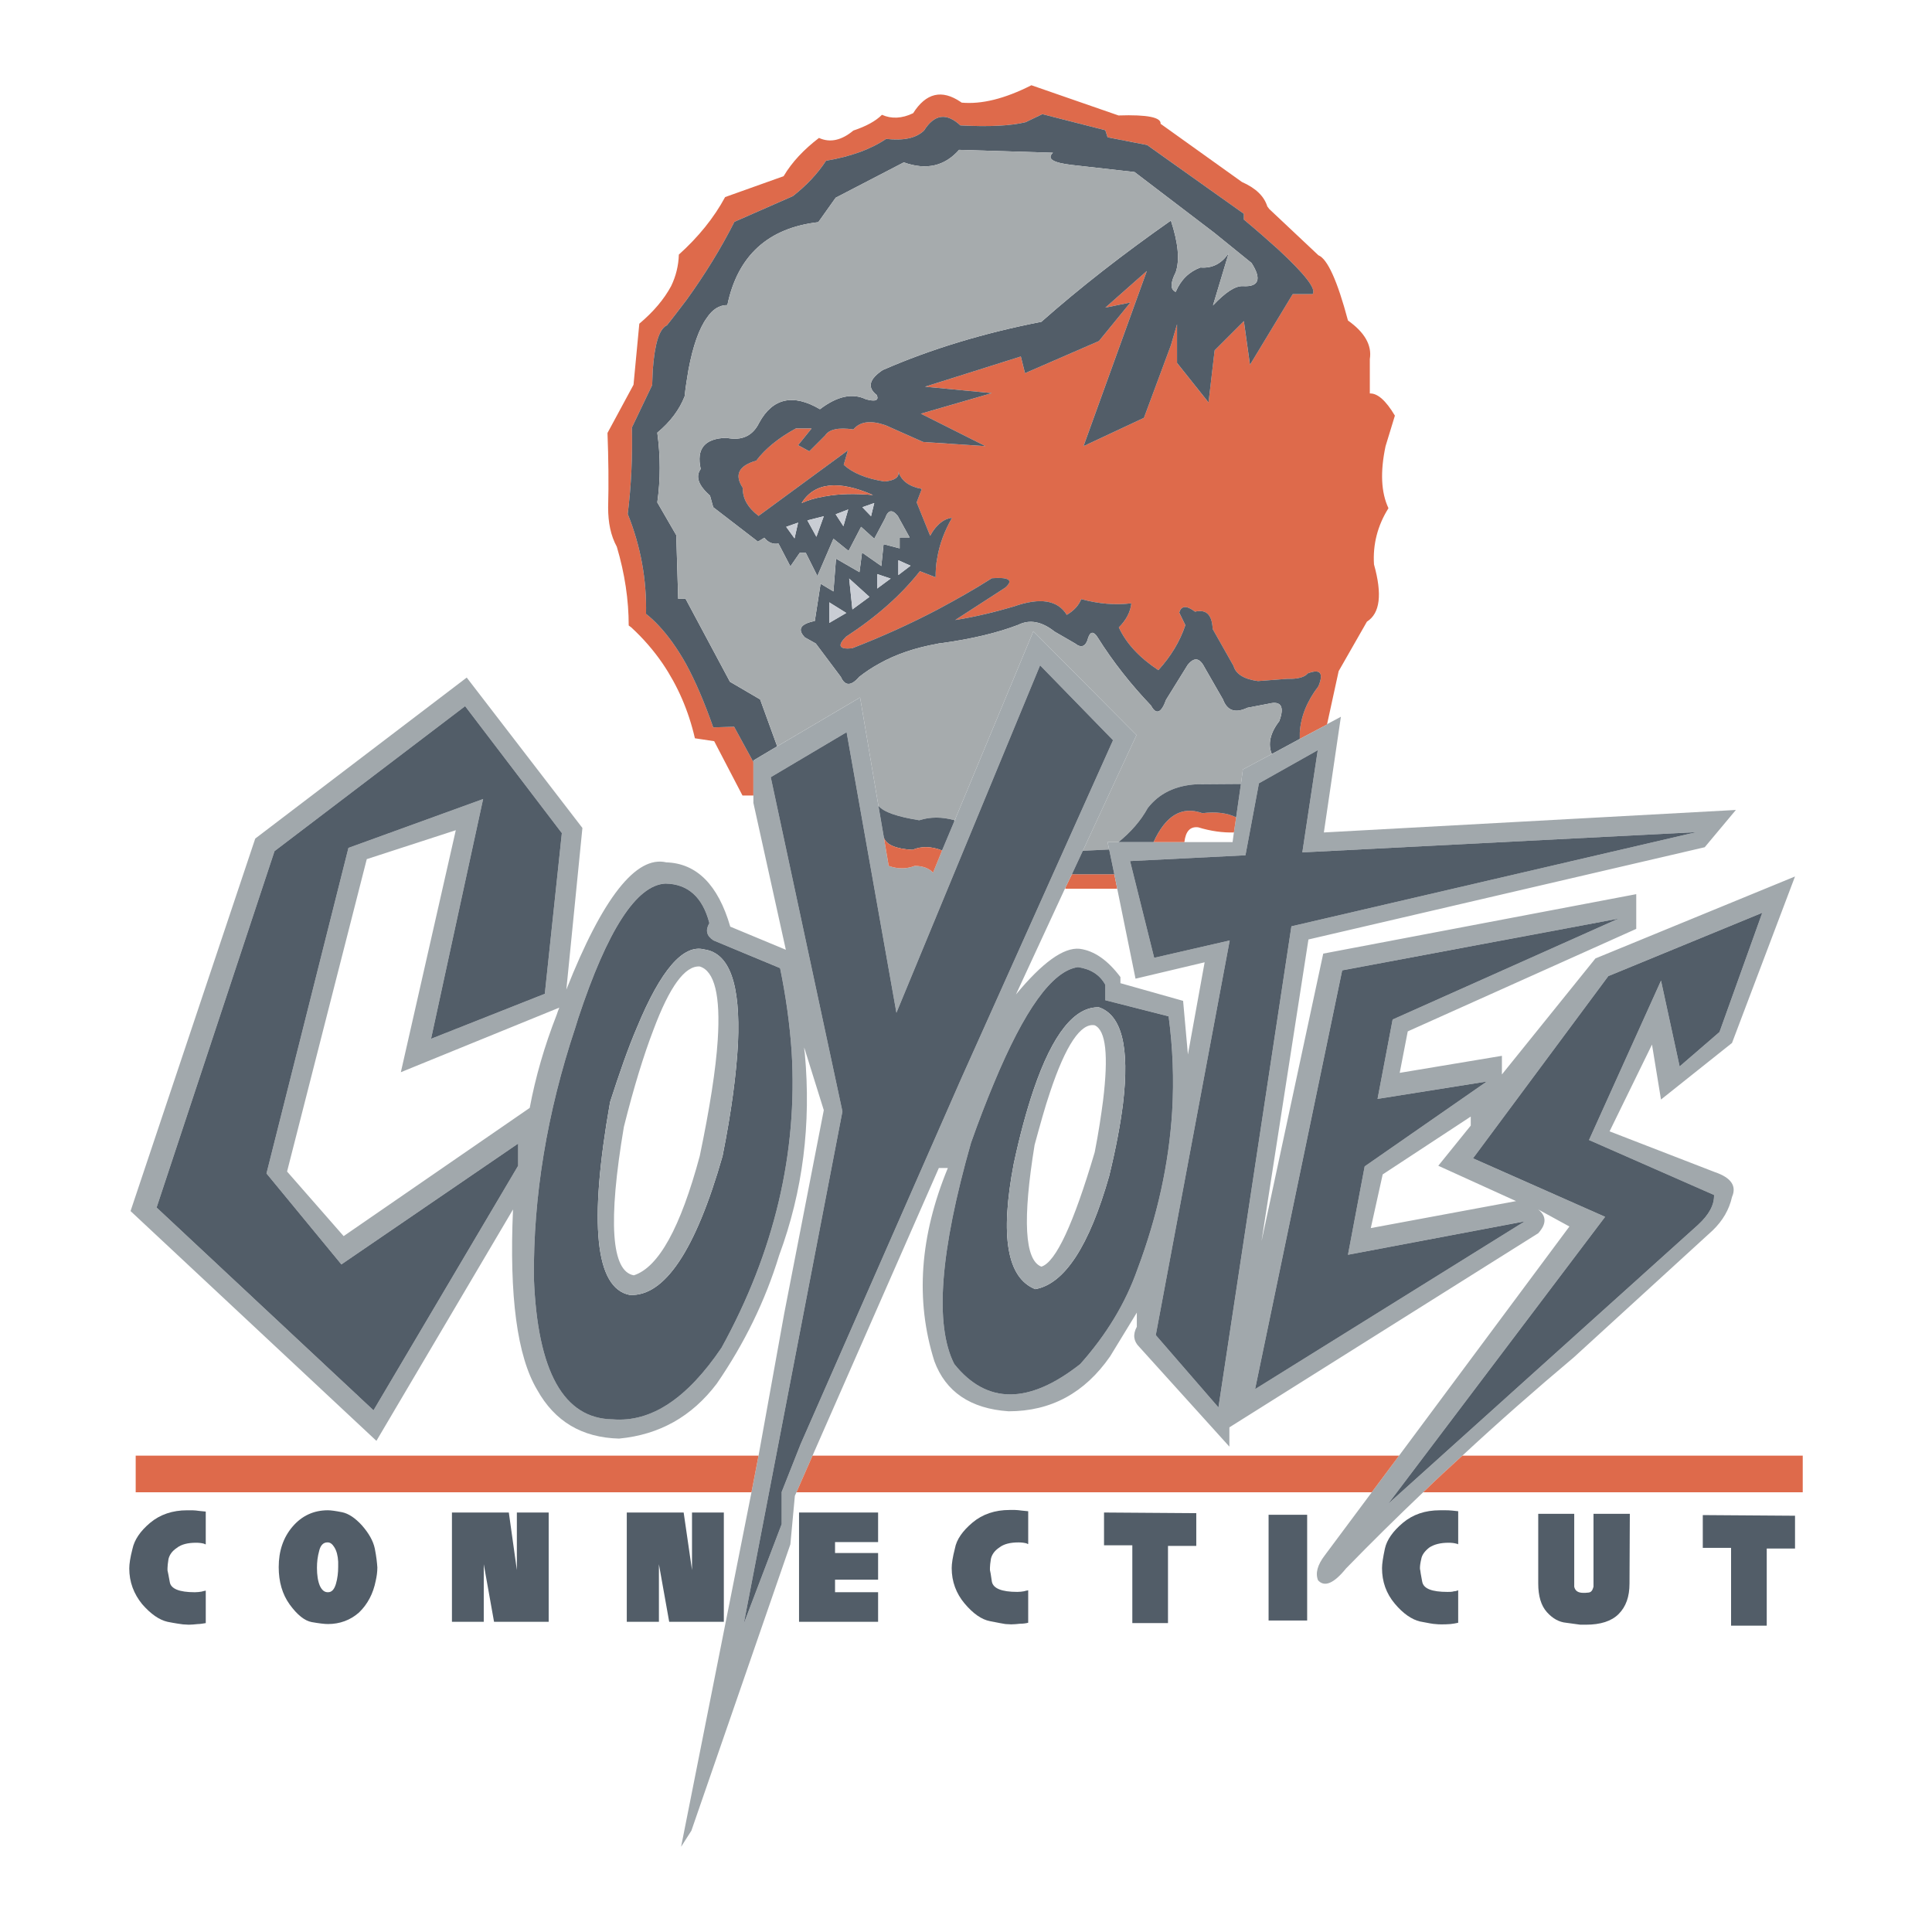 <?xml version="1.0" encoding="utf-8"?>
<!-- Generator: Adobe Illustrator 13.0.0, SVG Export Plug-In . SVG Version: 6.00 Build 14948)  -->
<!DOCTYPE svg PUBLIC "-//W3C//DTD SVG 1.0//EN" "http://www.w3.org/TR/2001/REC-SVG-20010904/DTD/svg10.dtd">
<svg version="1.0" id="Layer_1" xmlns="http://www.w3.org/2000/svg" xmlns:xlink="http://www.w3.org/1999/xlink" x="0px" y="0px"
	 width="192.756px" height="192.756px" viewBox="0 0 192.756 192.756" enable-background="new 0 0 192.756 192.756"
	 xml:space="preserve">
<g>
	<polygon fill-rule="evenodd" clip-rule="evenodd" fill="#FFFFFF" points="0,0 192.756,0 192.756,192.756 0,192.756 0,0 	"/>
	<path fill-rule="evenodd" clip-rule="evenodd" fill="#DE6A4B" d="M115.793,12.352c0.064-0.641-1.314-0.93-4.2-0.833l-8.689-3.014
		c-2.661,1.347-4.97,1.924-6.99,1.731c0-0.032-0.032-0.064-0.064-0.064c-1.892-1.283-3.463-0.898-4.746,1.122
		c-1.123,0.545-2.181,0.577-3.11,0.16c-0.642,0.642-1.604,1.155-2.854,1.571c-1.154,0.962-2.309,1.25-3.431,0.737
		c-1.507,1.155-2.693,2.405-3.527,3.816l-5.836,2.084c-1.122,2.084-2.693,4.008-4.617,5.74c-0.032,1.09-0.289,2.148-0.77,3.142
		c-0.706,1.315-1.764,2.565-3.174,3.752l-0.578,6.092l-2.597,4.81c0.096,2.533,0.129,5.034,0.064,7.439
		c0,1.507,0.256,2.79,0.866,3.912c0.801,2.693,1.187,5.323,1.187,7.856c0.096,0.064,0.16,0.128,0.256,0.192
		c1.187,1.09,2.245,2.309,3.142,3.624c1.475,2.181,2.565,4.649,3.207,7.439l1.924,0.289l2.822,5.419h1.09v-3.335l-1.924-3.527
		l-2.084,0.064c-0.866-2.469-1.764-4.585-2.726-6.349c-0.866-1.539-1.764-2.79-2.694-3.784c-0.417-0.449-0.865-0.866-1.282-1.187
		c0.064-3.398-0.513-6.701-1.828-9.972c0.353-2.854,0.481-5.708,0.417-8.626l2.021-4.232c0.032-0.545,0.032-1.059,0.063-1.54
		c0.193-2.597,0.642-4.072,1.411-4.425c0.673-0.834,1.314-1.7,1.956-2.533c1.828-2.533,3.431-5.13,4.777-7.792l5.836-2.565
		c1.347-1.058,2.469-2.245,3.303-3.527c2.437-0.417,4.425-1.122,5.996-2.18c1.731,0.192,2.982-0.064,3.784-0.834
		c1.026-1.635,2.245-1.795,3.624-0.513c2.917,0.16,5.066,0.032,6.509-0.321l1.667-0.802l6.285,1.604l0.225,0.705l3.943,0.77
		l9.651,6.862v0.578c1.347,1.122,2.47,2.116,3.432,2.982c2.661,2.469,3.815,3.944,3.431,4.457h-1.988l-4.265,7.054l-0.609-4.361
		l-2.917,2.918l-0.609,5.194l-3.143-3.944V32.36l-0.609,2.084l-2.693,7.247l-6.028,2.822l6.316-17.475l-4.136,3.655l2.501-0.513
		l-3.143,3.848l-7.375,3.206l-0.416-1.667l-9.556,3.014l6.669,0.641l-7.086,2.052l6.444,3.238l-6.22-0.417l-3.752-1.667
		c-1.475-0.513-2.533-0.385-3.207,0.417c-1.507-0.225-2.437,0-2.822,0.609l-1.571,1.571l-1.123-0.609l1.347-1.667h-1.571
		c-1.764,0.962-3.078,2.052-3.944,3.207c-1.764,0.513-2.212,1.411-1.347,2.726c-0.032,1.026,0.481,1.956,1.571,2.79l8.914-6.541
		l-0.417,1.443c0.866,0.802,2.212,1.379,4.072,1.667c1.026-0.096,1.507-0.449,1.378-0.994c0.289,0.93,1.091,1.507,2.341,1.732
		l-0.513,1.347l1.347,3.334c0.225-0.417,0.449-0.737,0.706-0.994c0.449-0.481,0.93-0.737,1.475-0.802
		c-0.737,1.283-1.25,2.629-1.475,4.008c-0.128,0.609-0.161,1.283-0.161,1.924l-1.571-0.609c-1.86,2.373-4.329,4.553-7.375,6.541
		c-0.898,0.898-0.673,1.283,0.609,1.154c2.982-1.154,5.804-2.437,8.498-3.848c1.86-0.994,3.687-2.02,5.451-3.143
		c1.699-0.128,2.181,0.192,1.347,0.93l-5.002,3.238c2.052-0.321,3.977-0.802,5.836-1.347c2.629-0.93,4.393-0.641,5.291,0.834
		c0.705-0.417,1.187-0.93,1.442-1.571c1.764,0.48,3.399,0.609,5.002,0.417c-0.096,0.865-0.513,1.667-1.25,2.404
		c0.737,1.604,2.052,3.014,3.943,4.265c1.251-1.379,2.148-2.854,2.694-4.489l-0.609-1.25c0.192-0.706,0.737-0.738,1.571-0.096
		c1.122-0.257,1.699,0.289,1.764,1.731l2.084,3.688c0.225,0.802,1.025,1.315,2.437,1.507l2.918-0.224
		c1.059,0.032,1.731-0.16,2.053-0.545c1.25-0.481,1.603-0.032,1.058,1.283c-1.154,1.507-1.764,3.046-1.859,4.617v0.642l2.726-1.443
		v-0.032l1.154-5.291l2.821-4.938c1.314-0.833,1.539-2.725,0.705-5.708c-0.128-1.988,0.354-3.879,1.443-5.611
		c-0.737-1.571-0.834-3.623-0.289-6.188l0.931-3.046c-0.898-1.507-1.731-2.245-2.501-2.213v-3.431
		c0.225-1.379-0.514-2.662-2.181-3.848c-1.059-3.976-2.053-6.157-2.95-6.509l-4.906-4.617l-0.192-0.257
		c-0.32-1.026-1.154-1.828-2.532-2.437L115.793,12.352L115.793,12.352z"/>
	<path fill-rule="evenodd" clip-rule="evenodd" fill="#525D68" d="M114.446,14.468l-3.943-0.77l-0.225-0.705l-6.285-1.604
		l-1.667,0.802c-1.443,0.353-3.592,0.481-6.509,0.321c-1.379-1.283-2.597-1.123-3.624,0.513c-0.801,0.77-2.052,1.026-3.784,0.834
		c-1.571,1.058-3.559,1.764-5.996,2.18c-0.833,1.283-1.956,2.469-3.303,3.527l-5.836,2.565c-1.346,2.662-2.95,5.259-4.777,7.792
		c-0.642,0.833-1.283,1.699-1.956,2.533c-0.77,0.353-1.218,1.828-1.411,4.425c-0.032,0.481-0.032,0.994-0.063,1.54l-2.021,4.232
		c0.064,2.918-0.064,5.772-0.417,8.626c1.315,3.271,1.892,6.573,1.828,9.972c0.417,0.321,0.866,0.738,1.282,1.187
		c0.93,0.994,1.828,2.245,2.694,3.784c0.962,1.764,1.86,3.88,2.726,6.349l2.084-0.064l1.924,3.527v-0.16l2.373-1.411l-1.7-4.681
		l-3.014-1.764l-4.425-8.273h-0.738l-0.192-6.349l-1.892-3.27c0.321-2.277,0.321-4.586,0-6.958c1.315-1.09,2.213-2.309,2.726-3.623
		c0.096-0.962,0.256-1.86,0.385-2.662c0.449-2.373,1.058-4.104,1.828-5.163c0.577-0.865,1.25-1.282,2.052-1.282
		c1.026-4.938,4.072-7.696,9.074-8.273l1.731-2.437l6.798-3.527c2.245,0.802,4.072,0.385,5.515-1.25l9.363,0.289
		c-0.642,0.609,0,0.994,1.892,1.219l6.253,0.706l7.952,6.06l3.72,3.014c1.025,1.604,0.737,2.405-0.866,2.309
		c-0.77-0.032-1.731,0.609-2.982,1.924l1.571-5.227c-0.705,1.059-1.635,1.539-2.821,1.443c-1.122,0.417-1.956,1.219-2.469,2.437
		c-0.546-0.225-0.546-0.897,0-1.956c0.416-1.218,0.256-2.918-0.481-5.162c-4.714,3.303-9.042,6.669-12.922,10.1
		c-5.771,1.123-11.031,2.726-15.744,4.778c-0.032,0-0.032,0-0.032,0c-1.411,0.93-1.635,1.764-0.641,2.533
		c0.224,0.545-0.16,0.673-1.09,0.417c-1.347-0.642-2.854-0.321-4.585,0.994c-2.662-1.572-4.714-1.123-6.061,1.346
		c-0.641,1.315-1.731,1.828-3.271,1.507c-2.18,0.064-3.014,1.09-2.565,3.11c-0.545,0.77-0.224,1.635,0.93,2.661l0.321,1.154
		l4.457,3.431l0.642-0.385c0.385,0.481,0.866,0.673,1.411,0.577l1.187,2.277l0.93-1.347h0.609l1.154,2.309l1.604-3.72l1.507,1.218
		l1.25-2.405l1.315,1.187l1.09-2.052c0.289-0.833,0.705-0.898,1.25-0.225l1.187,2.149h-0.994v1.09l-1.604-0.417l-0.225,2.181
		l-1.924-1.347l-0.256,1.956l-2.341-1.347l-0.256,3.271l-1.283-0.77l-0.577,3.719c-1.443,0.289-1.764,0.834-0.994,1.635l1.09,0.609
		l2.501,3.335c0.417,0.93,1.026,0.93,1.828,0c0.609-0.481,1.283-0.93,1.988-1.315c1.7-0.962,3.656-1.603,5.804-1.988
		c0.128-0.032,0.256-0.064,0.417-0.064c3.014-0.417,5.579-1.026,7.664-1.828c1.154-0.577,2.372-0.321,3.623,0.673l2.052,1.187
		c0.642,0.513,1.091,0.289,1.314-0.609c0.225-0.609,0.546-0.609,0.931,0c1.507,2.405,3.303,4.682,5.322,6.798
		c0.514,0.962,1.026,0.77,1.508-0.577l2.147-3.463c0.642-0.802,1.187-0.738,1.668,0.192l1.859,3.239
		c0.417,1.122,1.219,1.411,2.438,0.833l2.18-0.417c1.187-0.289,1.54,0.321,0.994,1.764c-0.897,1.154-1.154,2.276-0.737,3.271
		l2.79-1.507v-0.642c0.096-1.571,0.705-3.11,1.859-4.617c0.545-1.314,0.192-1.764-1.058-1.283c-0.321,0.385-0.994,0.578-2.053,0.545
		l-2.918,0.224c-1.411-0.192-2.212-0.705-2.437-1.507l-2.084-3.688c-0.064-1.443-0.642-1.988-1.764-1.731
		c-0.834-0.642-1.379-0.609-1.571,0.096l0.609,1.25c-0.546,1.635-1.443,3.11-2.694,4.489c-1.892-1.251-3.206-2.662-3.943-4.265
		c0.737-0.737,1.154-1.539,1.25-2.404c-1.603,0.192-3.238,0.063-5.002-0.417c-0.256,0.641-0.737,1.154-1.442,1.571
		c-0.898-1.475-2.662-1.764-5.291-0.834c-1.859,0.545-3.784,1.026-5.836,1.347l5.002-3.238c0.834-0.738,0.353-1.058-1.347-0.93
		c-1.764,1.123-3.591,2.148-5.451,3.143c-2.693,1.411-5.515,2.693-8.498,3.848c-1.282,0.128-1.507-0.256-0.609-1.154
		c3.046-1.988,5.515-4.168,7.375-6.541l1.571,0.609c0-0.641,0.032-1.314,0.161-1.924c0.225-1.379,0.737-2.726,1.475-4.008
		c-0.545,0.064-1.026,0.321-1.475,0.802c-0.256,0.257-0.481,0.577-0.706,0.994l-1.347-3.334l0.513-1.347
		c-1.25-0.225-2.052-0.802-2.341-1.732c0.129,0.545-0.352,0.898-1.378,0.994c-1.86-0.289-3.207-0.866-4.072-1.667l0.417-1.443
		l-8.914,6.541c-1.09-0.833-1.604-1.763-1.571-2.79c-0.866-1.314-0.417-2.212,1.347-2.726c0.866-1.154,2.18-2.244,3.944-3.207h1.571
		l-1.347,1.667l1.123,0.609l1.571-1.571c0.385-0.609,1.315-0.833,2.822-0.609c0.673-0.802,1.732-0.93,3.207-0.417l3.752,1.667
		l6.22,0.417l-6.444-3.238l7.086-2.052l-6.669-0.641l9.556-3.014l0.416,1.667l7.375-3.206l3.143-3.848l-2.501,0.513l4.136-3.655
		l-6.316,17.475l6.028-2.822l2.693-7.247l0.609-2.084v3.848l3.143,3.944l0.609-5.194l2.917-2.918l0.609,4.361l4.265-7.054h1.988
		c0.385-0.513-0.77-1.988-3.431-4.457c-0.962-0.866-2.085-1.86-3.432-2.982V21.33L114.446,14.468L114.446,14.468L114.446,14.468z
		 M80.554,51.92l1.636-0.417l-0.738,2.052L80.554,51.92L80.554,51.92L80.554,51.92z M82.35,49.515c-0.064,0-0.128,0-0.16,0.032
		c-0.834,0.128-1.571,0.353-2.213,0.642c1.283-2.052,3.656-2.309,7.119-0.802C85.299,49.227,83.729,49.258,82.35,49.515
		L82.35,49.515L82.35,49.515z M78.438,52.561l1.187-0.417l-0.353,1.571L78.438,52.561L78.438,52.561L78.438,52.561z M82.734,62.148
		v-2.052l1.7,1.059L82.734,62.148L82.734,62.148L82.734,62.148z M87.224,50.188l-0.321,1.315l-0.866-0.898L87.224,50.188
		L87.224,50.188L87.224,50.188z M84.626,50.83l-0.48,1.667l-0.77-1.187L84.626,50.83L84.626,50.83L84.626,50.83z M86.743,59.551
		l-1.7,1.25l-0.32-3.078L86.743,59.551L86.743,59.551L86.743,59.551z M88.859,57.724l-1.347,0.994v-1.443L88.859,57.724
		L88.859,57.724L88.859,57.724z M89.628,57.371v-1.475l1.219,0.545L89.628,57.371L89.628,57.371z"/>
	<polygon fill-rule="evenodd" clip-rule="evenodd" fill="#C9CDD4" points="82.189,51.503 80.554,51.92 81.452,53.555 82.189,51.503 
			"/>
	<path fill-rule="evenodd" clip-rule="evenodd" fill="#DE6A4B" d="M82.189,49.547c0.032-0.032,0.096-0.032,0.16-0.032
		c1.379-0.257,2.95-0.289,4.746-0.128c-3.463-1.507-5.836-1.25-7.119,0.802C80.618,49.9,81.355,49.675,82.189,49.547L82.189,49.547z
		"/>
	<polygon fill-rule="evenodd" clip-rule="evenodd" fill="#C9CDD4" points="79.624,52.145 78.438,52.561 79.271,53.715 
		79.624,52.145 	"/>
	<polygon fill-rule="evenodd" clip-rule="evenodd" fill="#C9CDD4" points="82.734,60.096 82.734,62.148 84.434,61.155 
		82.734,60.096 	"/>
	<polygon fill-rule="evenodd" clip-rule="evenodd" fill="#C9CDD4" points="86.903,51.503 87.224,50.188 86.037,50.605 
		86.903,51.503 	"/>
	<polygon fill-rule="evenodd" clip-rule="evenodd" fill="#C9CDD4" points="84.146,52.497 84.626,50.83 83.375,51.311 84.146,52.497 
			"/>
	<polygon fill-rule="evenodd" clip-rule="evenodd" fill="#C9CDD4" points="85.043,60.802 86.743,59.551 84.723,57.724 
		85.043,60.802 	"/>
	<polygon fill-rule="evenodd" clip-rule="evenodd" fill="#C9CDD4" points="87.512,58.718 88.859,57.724 87.512,57.275 
		87.512,58.718 	"/>
	<polygon fill-rule="evenodd" clip-rule="evenodd" fill="#C9CDD4" points="89.628,55.896 89.628,57.371 90.847,56.441 
		89.628,55.896 	"/>
	<path fill-rule="evenodd" clip-rule="evenodd" fill="#A6ABAD" d="M106.943,16.456c-1.892-0.225-2.533-0.609-1.892-1.219
		l-9.363-0.289c-1.443,1.636-3.271,2.053-5.515,1.25l-6.798,3.527l-1.731,2.437c-5.002,0.577-8.048,3.335-9.074,8.273
		c-0.802,0-1.475,0.417-2.052,1.282c-0.77,1.059-1.379,2.79-1.828,5.163c-0.128,0.801-0.289,1.7-0.385,2.662
		c-0.513,1.314-1.411,2.533-2.726,3.623c0.321,2.373,0.321,4.682,0,6.958l1.892,3.27l0.192,6.349h0.738l4.425,8.273l3.014,1.764
		l1.7,4.681l8.272-4.874l1.828,10.806c0.545,0.641,1.892,1.09,4.072,1.443c1.09-0.353,2.277-0.353,3.527,0l0.096-0.16v-0.032
		l7.76-18.662l10.293,10.357l-5.354,11.543l2.629-0.128l-0.16-0.737h1.09c1.219-0.994,2.213-2.117,2.918-3.399
		c1.122-1.443,2.726-2.244,4.874-2.373l4.425-0.032l0.192-1.443l2.886-1.539c-0.417-0.994-0.16-2.116,0.737-3.271
		c0.546-1.443,0.192-2.052-0.994-1.764l-2.18,0.417c-1.219,0.577-2.021,0.289-2.438-0.833l-1.859-3.239
		c-0.481-0.93-1.026-0.994-1.668-0.192l-2.147,3.463c-0.481,1.347-0.994,1.539-1.508,0.577c-2.02-2.116-3.815-4.393-5.322-6.798
		c-0.385-0.609-0.706-0.609-0.931,0c-0.224,0.898-0.673,1.123-1.314,0.609l-2.052-1.187c-1.251-0.994-2.469-1.25-3.623-0.673
		c-2.085,0.802-4.649,1.411-7.664,1.828c-0.161,0-0.289,0.032-0.417,0.064c-2.148,0.385-4.104,1.026-5.804,1.988
		c-0.705,0.385-1.378,0.834-1.988,1.315c-0.802,0.93-1.411,0.93-1.828,0l-2.501-3.335l-1.09-0.609
		c-0.77-0.801-0.449-1.347,0.994-1.635l0.577-3.719l1.283,0.77l0.256-3.271l2.341,1.347l0.256-1.956l1.924,1.347l0.225-2.181
		l1.604,0.417v-1.09h0.994l-1.187-2.149c-0.545-0.673-0.961-0.609-1.25,0.225l-1.09,2.052l-1.315-1.187l-1.25,2.405l-1.507-1.218
		l-1.604,3.72l-1.154-2.309h-0.609l-0.93,1.347l-1.187-2.277c-0.545,0.096-1.026-0.096-1.411-0.577l-0.642,0.385l-4.457-3.431
		l-0.321-1.154c-1.154-1.026-1.475-1.892-0.93-2.661c-0.449-2.02,0.385-3.046,2.565-3.11c1.539,0.321,2.629-0.192,3.271-1.507
		c1.347-2.469,3.399-2.918,6.061-1.346c1.731-1.315,3.238-1.636,4.585-0.994c0.93,0.256,1.314,0.128,1.09-0.417
		c-0.994-0.77-0.77-1.604,0.641-2.533c0,0,0,0,0.032,0c4.713-2.052,9.973-3.655,15.744-4.778c3.88-3.431,8.208-6.797,12.922-10.1
		c0.737,2.244,0.897,3.944,0.481,5.162c-0.546,1.059-0.546,1.731,0,1.956c0.513-1.218,1.347-2.02,2.469-2.437
		c1.187,0.096,2.116-0.384,2.821-1.443l-1.571,5.227c1.251-1.314,2.213-1.956,2.982-1.924c1.604,0.097,1.892-0.705,0.866-2.309
		l-3.72-3.014l-7.952-6.06L106.943,16.456L106.943,16.456z"/>
	<polygon fill-rule="evenodd" clip-rule="evenodd" fill="#DE6A4B" points="106.943,87.223 106.334,88.474 106.271,88.666 
		111.465,88.666 111.176,87.223 106.943,87.223 	"/>
	<path fill-rule="evenodd" clip-rule="evenodd" fill="#A1A8AC" d="M106.334,88.474l0.609-1.25l1.091-2.341l5.354-11.543
		l-10.293-10.357l-7.76,18.662v0.032l-0.16,0.353l-1.187,2.822l-0.898,2.212c-0.385-0.417-0.994-0.673-1.828-0.673
		c-0.834,0.321-1.7,0.321-2.597,0l-0.481-2.822l-0.545-3.174l-1.828-10.806l-8.272,4.874l-2.373,1.411v0.16v3.335v0.737
		l3.238,14.654l-5.547-2.309c-1.218-4.2-3.367-6.316-6.381-6.413c-3.014-0.706-6.349,3.527-9.972,12.697l1.603-16.128L46.565,67.6
		L25.466,83.664l-12.441,37.164l24.53,22.926l13.628-23.086c-0.385,8.689,0.417,14.652,2.405,17.988
		c1.763,3.174,4.489,4.777,8.176,4.873c4.008-0.385,7.247-2.18,9.748-5.482c2.757-4.01,4.842-8.273,6.221-12.795
		c2.373-6.412,3.207-13.113,2.565-20.137c-0.032-0.191-0.064-0.416-0.064-0.609l1.956,6.254l-3.944,20.264l-2.565,14.205
		l-0.706,3.656l-7.022,35.367l1.026-1.604l9.876-28.57l0.449-4.842l0.16-0.352l1.603-3.656l12.602-28.697h0.898
		c-2.79,6.766-3.271,13.178-1.347,19.27c1.122,3.047,3.591,4.746,7.407,5.004c4.232,0,7.599-1.828,10.133-5.484l2.661-4.361v1.412
		c-0.417,0.77-0.321,1.443,0.224,1.988l9.011,9.971v-1.924l30.814-19.367c0.834-0.93,0.834-1.699,0-2.371l3.11,1.699l-16.994,22.861
		l-2.726,3.656l-4.682,6.285c-0.737,0.961-0.962,1.795-0.674,2.5c0.642,0.705,1.571,0.32,2.79-1.186
		c2.501-2.566,5.066-5.1,7.695-7.6c1.283-1.252,2.598-2.469,3.912-3.656c3.591-3.334,7.278-6.572,11.127-9.812l13.852-12.664
		c0.994-0.963,1.635-2.053,1.924-3.336c0.481-1.09-0.096-1.924-1.699-2.469l-10.518-4.072l4.232-8.658l0.898,5.484l7.086-5.645
		l6.285-16.609l-19.912,8.177l-9.331,11.575v-1.859l-10.197,1.699l0.802-4.137l22.798-10.228v-3.463l-31.23,5.932l-6.157,28.698
		l4.682-30.109l39.536-9.203l3.11-3.72l-41.107,2.245l1.699-11.543l-1.378,0.737v0.032l-2.726,1.443l-2.79,1.507l-2.886,1.539
		l-0.192,1.443l-0.48,3.334l-0.225,1.507l-0.129,0.962h-4.81h-3.078h-3.495h-1.09l0.16,0.737l0.513,2.469l0.289,1.443l1.827,8.979
		l6.895-1.635l-1.668,9.202l-0.48-5.354l-6.253-1.764v-0.609c-1.25-1.667-2.598-2.629-4.072-2.822
		c-1.604-0.16-3.72,1.379-6.349,4.553L106.334,88.474L106.334,88.474L106.334,88.474z M115.152,95.56l-2.405-9.651l11.512-0.577
		l1.347-7.183l5.867-3.303l-1.539,10.197l39.312-2.02l-40.402,9.395l-7.278,48l-6.253-7.213l7.375-39.376L115.152,95.56
		L115.152,95.56L115.152,95.56z M103.769,66.381l7.279,7.472l-15.135,33.731l-16.032,36.49l-1.892,4.777v3.207l-3.784,9.939
		l9.844-51.111l-7.15-33.347l7.567-4.489l4.97,27.992L103.769,66.381L103.769,66.381L103.769,66.381z M46.405,70.453l9.651,12.666
		l-1.7,16.033l-11.351,4.488L48.2,79.72l-13.435,4.874l-8.177,32.482l7.471,9.074l17.636-12.057v2.213l-14.429,24.4l-21.644-20.232
		l11.768-35.56L46.405,70.453L46.405,70.453L46.405,70.453z M70.774,92.097c-0.417,0.706-0.289,1.283,0.417,1.731l6.638,2.758
		c0.577,2.789,0.962,5.546,1.154,8.337c0.609,10.1-1.731,19.977-6.991,29.531c-3.431,5.066-7.022,7.471-10.87,7.15
		c-4.874-0.064-7.503-4.746-7.856-14.109c-0.064-8.111,1.283-16.416,4.137-24.979c0.096-0.32,0.192-0.641,0.288-0.93
		c2.918-8.817,5.804-13.274,8.69-13.435C68.625,88.185,70.101,89.5,70.774,92.097L70.774,92.097L70.774,92.097z M36.593,85.716
		l8.882-2.886l-5.483,24.144l15.808-6.443c-0.096,0.256-0.192,0.48-0.257,0.705c-1.218,3.109-2.116,6.221-2.693,9.299
		l-18.565,12.793l-5.644-6.445L36.593,85.716L36.593,85.716L36.593,85.716z M171.555,102.967l-3.977,3.432l-1.859-8.562
		l-7.183,15.904l12.473,5.484c0.032,0.994-0.513,1.988-1.603,2.982l-30.911,27.832l21.645-28.635l-13.179-5.836l13.499-18.18
		l15.359-6.317L171.555,102.967L171.555,102.967L171.555,102.967z M138.944,101.717l-1.507,7.92l10.901-1.732l-12.185,8.467
		l-1.667,8.816l17.636-3.334l-26.902,16.738l8.689-41.781l27.576-5.162L138.944,101.717L138.944,101.717L138.944,101.717z
		 M136.764,122.527l1.187-5.355l8.786-5.771v0.898l-3.239,4.008l7.761,3.527L136.764,122.527L136.764,122.527L136.764,122.527z
		 M116.595,101.396c0.417,3.143,0.545,6.285,0.353,9.49c-0.32,5.195-1.475,10.453-3.463,15.744c-1.187,3.367-3.078,6.51-5.707,9.459
		c-5.131,4.041-9.331,4.041-12.57,0c-1.988-3.912-1.411-11.254,1.667-22.061c0.77-2.18,1.539-4.168,2.276-5.932
		c3.047-7.344,5.836-11.255,8.401-11.607c1.282,0.192,2.181,0.77,2.726,1.764v1.539L116.595,101.396L116.595,101.396z"/>
	<polygon fill-rule="evenodd" clip-rule="evenodd" fill="#525D68" points="112.747,85.909 115.152,95.56 122.688,93.829 
		115.312,133.205 121.565,140.418 128.844,92.418 169.246,83.023 129.934,85.043 131.473,74.846 125.605,78.149 124.259,85.332 
		112.747,85.909 	"/>
	<polygon fill-rule="evenodd" clip-rule="evenodd" fill="#525D68" points="111.048,73.853 103.769,66.381 89.436,101.043 
		84.466,73.051 76.898,77.54 84.049,110.887 74.205,161.998 77.989,152.059 77.989,148.852 79.881,144.074 95.913,107.584 
		111.048,73.853 	"/>
	<polygon fill-rule="evenodd" clip-rule="evenodd" fill="#525D68" points="56.056,83.119 46.405,70.453 27.39,84.915 
		15.623,120.475 37.266,140.707 51.695,116.307 51.695,114.094 34.06,126.15 26.588,117.076 34.765,84.594 48.2,79.72 
		43.006,103.641 54.356,99.152 56.056,83.119 	"/>
	<path fill-rule="evenodd" clip-rule="evenodd" fill="#525D68" d="M71.191,93.829c-0.706-0.449-0.833-1.026-0.417-1.731
		c-0.673-2.597-2.148-3.912-4.393-3.944c-2.886,0.16-5.772,4.618-8.69,13.435c-0.096,0.289-0.192,0.609-0.288,0.93
		c-2.854,8.562-4.201,16.867-4.137,24.979c0.353,9.363,2.982,14.045,7.856,14.109c3.848,0.32,7.439-2.084,10.87-7.15
		c5.259-9.555,7.6-19.432,6.991-29.531c-0.192-2.791-0.578-5.549-1.154-8.337L71.191,93.829L71.191,93.829L71.191,93.829z
		 M73.628,104.09c-0.16,3.014-0.642,6.766-1.539,11.254c-2.693,9.428-5.804,14.045-9.267,13.852
		c-3.431-0.672-4.104-7.086-1.956-19.238c0.93-2.885,1.795-5.387,2.693-7.471c2.373-5.74,4.617-8.305,6.702-7.76
		C72.794,95.079,73.885,98.189,73.628,104.09L73.628,104.09z"/>
	<path fill-rule="evenodd" clip-rule="evenodd" fill="#A1A8AC" d="M72.089,115.344c0.897-4.488,1.379-8.24,1.539-11.254
		c0.257-5.9-0.833-9.011-3.367-9.363c-2.084-0.545-4.329,2.02-6.702,7.76c-0.898,2.084-1.764,4.586-2.693,7.471
		c-2.148,12.152-1.475,18.566,1.956,19.238C66.285,129.389,69.396,124.771,72.089,115.344L72.089,115.344L72.089,115.344z
		 M65.195,102.742c1.604-4.297,3.142-6.413,4.618-6.316c1.475,0.449,2.084,2.886,1.795,7.343c-0.192,2.949-0.802,6.83-1.795,11.574
		c-1.924,7.15-4.104,11.096-6.574,11.896c-2.245-0.385-2.597-5.322-0.994-14.814C63.239,108.451,64.233,105.244,65.195,102.742
		L65.195,102.742z"/>
	<path fill-rule="evenodd" clip-rule="evenodd" fill="#525D68" d="M167.578,106.398l3.977-3.432l4.265-11.896l-15.359,6.317
		l-13.499,18.18l13.179,5.836l-21.645,28.635l30.911-27.832c1.09-0.994,1.635-1.988,1.603-2.982l-12.473-5.484l7.183-15.904
		L167.578,106.398L167.578,106.398z"/>
	<polygon fill-rule="evenodd" clip-rule="evenodd" fill="#525D68" points="137.438,109.637 138.944,101.717 161.486,91.648 
		133.91,96.811 125.221,138.592 152.123,121.854 134.487,125.188 136.154,116.371 148.339,107.904 137.438,109.637 	"/>
	<path fill-rule="evenodd" clip-rule="evenodd" fill="#525D68" d="M116.947,110.887c0.192-3.205,0.064-6.348-0.353-9.49
		l-6.316-1.604v-1.539c-0.545-0.994-1.443-1.571-2.726-1.764c-2.565,0.353-5.354,4.264-8.401,11.607
		c-0.737,1.764-1.507,3.752-2.276,5.932c-3.078,10.807-3.655,18.148-1.667,22.061c3.239,4.041,7.439,4.041,12.57,0
		c2.629-2.949,4.521-6.092,5.707-9.459C115.473,121.34,116.627,116.082,116.947,110.887L116.947,110.887L116.947,110.887z
		 M109.637,100.498c2.276,0.77,3.078,3.977,2.405,9.619c-0.257,2.053-0.706,4.457-1.379,7.215
		c-1.988,6.99-4.457,10.773-7.375,11.287c-2.821-1.123-3.527-5.291-2.148-12.506c0.609-2.854,1.282-5.322,1.988-7.406
		C105.02,103.16,107.2,100.434,109.637,100.498L109.637,100.498z"/>
	<path fill-rule="evenodd" clip-rule="evenodd" fill="#A1A8AC" d="M112.042,110.117c0.673-5.643-0.129-8.85-2.405-9.619
		c-2.437-0.064-4.617,2.662-6.509,8.209c-0.706,2.084-1.379,4.553-1.988,7.406c-1.379,7.215-0.673,11.383,2.148,12.506
		c2.918-0.514,5.387-4.297,7.375-11.287C111.336,114.574,111.785,112.17,112.042,110.117L112.042,110.117L112.042,110.117z
		 M104.763,108.963c1.571-4.713,3.079-6.926,4.457-6.67c1.123,0.514,1.379,3.016,0.834,7.504c-0.192,1.475-0.449,3.207-0.834,5.162
		c-2.116,7.15-3.88,10.967-5.322,11.416c-1.668-0.641-1.892-4.682-0.674-12.152C103.769,112.234,104.25,110.471,104.763,108.963
		L104.763,108.963z"/>
	<polygon fill-rule="evenodd" clip-rule="evenodd" fill="#525D68" points="108.034,84.882 106.943,87.223 111.176,87.223 
		110.663,84.754 108.034,84.882 	"/>
	<path fill-rule="evenodd" clip-rule="evenodd" fill="#DE6A4B" d="M118.166,84.017c0.128-1.09,0.577-1.571,1.379-1.476
		c1.25,0.385,2.469,0.545,3.56,0.514l0.225-1.507c-0.898-0.449-2.021-0.577-3.367-0.417c-2.052-0.737-3.655,0.225-4.874,2.886
		H118.166L118.166,84.017z"/>
	<path fill-rule="evenodd" clip-rule="evenodd" fill="#525D68" d="M114.511,80.618c-0.705,1.283-1.699,2.405-2.918,3.399h3.495
		c1.219-2.662,2.822-3.624,4.874-2.886c1.347-0.16,2.469-0.032,3.367,0.417l0.48-3.334l-4.425,0.032
		C117.236,78.374,115.633,79.175,114.511,80.618L114.511,80.618z"/>
	<path fill-rule="evenodd" clip-rule="evenodd" fill="#525D68" d="M95.176,82.029l0.064-0.192c-1.25-0.353-2.437-0.353-3.527,0
		c-2.18-0.353-3.527-0.802-4.072-1.443l0.545,3.174c0.224,0.706,1.187,1.123,2.854,1.219c0.898-0.385,1.892-0.353,2.95,0.064
		L95.176,82.029L95.176,82.029z"/>
	<path fill-rule="evenodd" clip-rule="evenodd" fill="#DE6A4B" d="M91.264,86.39c0.834,0,1.443,0.256,1.828,0.673l0.898-2.212
		c-1.058-0.417-2.052-0.449-2.95-0.064c-1.667-0.096-2.629-0.513-2.854-1.219l0.481,2.822C89.564,86.71,90.43,86.71,91.264,86.39
		L91.264,86.39z"/>
	<polygon fill-rule="evenodd" clip-rule="evenodd" fill="#DE6A4B" points="81.067,145.229 79.464,148.885 136.86,148.885 
		139.586,145.229 81.067,145.229 	"/>
	<polygon fill-rule="evenodd" clip-rule="evenodd" fill="#DE6A4B" points="74.975,148.885 75.68,145.229 13.538,145.229 
		13.538,148.885 74.975,148.885 	"/>
	<path fill-rule="evenodd" clip-rule="evenodd" fill="#DE6A4B" d="M179.859,148.885v-3.656h-33.957
		c-1.314,1.188-2.629,2.404-3.912,3.656H179.859L179.859,148.885z"/>
	<polygon fill-rule="evenodd" clip-rule="evenodd" fill="#525D68" points="50.766,150.904 45.09,150.904 45.09,161.807 
		48.265,161.807 48.265,161.711 48.265,156.035 48.265,156.066 49.291,161.807 54.742,161.807 54.742,150.904 51.567,150.904 
		51.567,156.645 50.766,150.904 	"/>
	<polygon fill-rule="evenodd" clip-rule="evenodd" fill="#525D68" points="69.042,156.645 68.209,150.904 62.534,150.904 
		62.534,161.807 65.74,161.807 65.74,161.711 65.74,156.035 65.74,156.066 66.766,161.807 72.217,161.807 72.217,150.904 
		69.042,150.904 69.042,156.645 	"/>
	<polygon fill-rule="evenodd" clip-rule="evenodd" fill="#525D68" points="83.312,158.855 83.312,157.605 87.608,157.605 
		87.608,154.945 83.312,154.945 83.312,153.854 87.608,153.854 87.608,150.904 79.72,150.904 79.72,161.807 87.608,161.807 
		87.608,158.855 83.312,158.855 	"/>
	<path fill-rule="evenodd" clip-rule="evenodd" fill="#525D68" d="M95.271,154.496c-0.224,0.865-0.32,1.506-0.32,1.955
		c0,1.348,0.449,2.533,1.283,3.527c0.866,1.025,1.7,1.604,2.533,1.764c0.802,0.16,1.314,0.256,1.539,0.289
		c0.192,0,0.385,0.031,0.577,0.031c0.289,0,0.577-0.031,0.898-0.064c0.288,0,0.545-0.031,0.802-0.096v-3.238
		c-0.161,0.031-0.321,0.064-0.417,0.096c-0.192,0.033-0.417,0.064-0.674,0.064c-1.571,0-2.405-0.354-2.533-1.025
		c-0.096-0.674-0.16-1.059-0.192-1.154c0-0.064,0-0.16,0-0.225c0-0.193,0.032-0.48,0.097-0.898c0.096-0.416,0.353-0.801,0.834-1.123
		c0.448-0.352,1.09-0.512,1.924-0.512c0.288,0,0.545,0.031,0.801,0.096c0.032,0.033,0.097,0.064,0.161,0.064v-3.271l-0.642-0.064
		c-0.257-0.031-0.481-0.062-0.674-0.062s-0.385,0-0.545,0c-1.442,0-2.693,0.416-3.688,1.25S95.432,153.598,95.271,154.496
		L95.271,154.496z"/>
	<path fill-rule="evenodd" clip-rule="evenodd" fill="#525D68" d="M14.981,151.93c-0.994,0.834-1.571,1.699-1.764,2.598
		c-0.224,0.865-0.32,1.508-0.32,1.957c0,1.346,0.449,2.533,1.283,3.559c0.866,0.994,1.699,1.57,2.533,1.764
		c0.802,0.16,1.315,0.225,1.54,0.256c0.192,0,0.384,0.033,0.577,0.033c0.289,0,0.577-0.033,0.897-0.064
		c0.289,0,0.545-0.064,0.802-0.096v-3.24c-0.16,0.033-0.321,0.064-0.417,0.098c-0.193,0.031-0.417,0.062-0.674,0.062
		c-1.571,0-2.405-0.352-2.501-1.025c-0.128-0.674-0.192-1.059-0.225-1.154c0-0.064,0-0.16,0-0.225c0-0.191,0.032-0.48,0.096-0.898
		c0.097-0.416,0.353-0.801,0.834-1.121c0.449-0.354,1.09-0.514,1.924-0.514c0.289,0,0.577,0.033,0.802,0.098
		c0.032,0.031,0.096,0.062,0.16,0.062v-3.27l-0.641-0.064c-0.257-0.033-0.481-0.064-0.674-0.064c-0.192,0-0.353,0-0.545,0
		C17.226,150.68,15.975,151.098,14.981,151.93L14.981,151.93z"/>
	<path fill-rule="evenodd" clip-rule="evenodd" fill="#525D68" d="M29.186,152.314c-0.93,1.09-1.379,2.438-1.379,4.041
		c0,1.443,0.353,2.693,1.09,3.719c0.77,1.059,1.507,1.637,2.212,1.764c0.737,0.129,1.283,0.193,1.603,0.193
		c1.187,0,2.245-0.385,3.11-1.154c0.834-0.803,1.411-1.859,1.667-3.174c0.096-0.418,0.16-0.867,0.16-1.316
		c-0.032-0.48-0.096-1.09-0.256-1.891c-0.161-0.77-0.609-1.539-1.283-2.309c-0.673-0.738-1.347-1.188-1.988-1.314
		c-0.642-0.129-1.123-0.193-1.411-0.193C31.302,150.68,30.116,151.225,29.186,152.314L29.186,152.314L29.186,152.314z
		 M32.713,153.887c0.225,0,0.449,0.16,0.642,0.48c0.224,0.354,0.353,0.834,0.385,1.443c0,0.064,0,0.16,0,0.256s0,0.193,0,0.256
		c0,0.578-0.064,1.154-0.224,1.701c-0.161,0.545-0.417,0.832-0.77,0.832h-0.064c-0.321,0-0.577-0.223-0.77-0.641
		c-0.193-0.449-0.289-1.059-0.289-1.795c0-0.578,0.064-1.123,0.224-1.699c0.128-0.545,0.417-0.834,0.802-0.834h0.032
		C32.713,153.887,32.713,153.887,32.713,153.887L32.713,153.887z"/>
	<path fill-rule="evenodd" clip-rule="evenodd" fill="#525D68" d="M157.061,158.311v-7.277h-3.591v6.957
		c0,1.252,0.288,2.213,0.866,2.854c0.577,0.643,1.218,0.994,1.924,1.059c0.673,0.096,1.154,0.16,1.41,0.193c0.192,0,0.385,0,0.545,0
		c1.476,0,2.565-0.354,3.271-1.059c0.737-0.738,1.09-1.732,1.09-3.047l0.032-6.957h-3.624v7.277
		c-0.096,0.354-0.224,0.545-0.48,0.578c-0.225,0.031-0.417,0.031-0.514,0.031C157.445,158.92,157.157,158.729,157.061,158.311
		L157.061,158.311z"/>
	<polygon fill-rule="evenodd" clip-rule="evenodd" fill="#525D68" points="169.887,151.16 169.887,154.432 172.709,154.432 
		172.709,162.191 176.268,162.191 176.268,154.496 179.09,154.496 179.09,151.225 169.887,151.16 	"/>
	<polygon fill-rule="evenodd" clip-rule="evenodd" fill="#525D68" points="110.149,150.904 110.149,154.176 112.972,154.176 
		112.972,161.936 116.531,161.936 116.531,154.238 119.353,154.238 119.353,150.969 110.149,150.904 	"/>
	<polygon fill-rule="evenodd" clip-rule="evenodd" fill="#525D68" points="130.415,151.129 126.567,151.129 126.567,161.678 
		130.415,161.678 130.415,151.129 	"/>
	<path fill-rule="evenodd" clip-rule="evenodd" fill="#525D68" d="M145.485,150.775l-0.609-0.064
		c-0.288-0.031-0.513-0.031-0.673-0.031c-0.192,0-0.385,0-0.546,0c-1.475,0-2.693,0.418-3.687,1.25
		c-0.994,0.834-1.604,1.699-1.796,2.566c-0.192,0.896-0.289,1.539-0.289,1.955c0,1.348,0.417,2.533,1.283,3.559
		c0.833,0.994,1.699,1.572,2.501,1.764c0.834,0.162,1.347,0.258,1.539,0.258c0.225,0.031,0.417,0.031,0.609,0.031
		c0.256,0,0.545,0,0.897-0.031c0.257-0.033,0.514-0.064,0.77-0.129v-3.238c-0.16,0.064-0.288,0.096-0.417,0.096
		c-0.192,0.064-0.417,0.064-0.641,0.064c-1.571,0-2.405-0.32-2.533-1.025c-0.129-0.674-0.192-1.059-0.192-1.123
		c-0.032-0.096-0.032-0.16-0.032-0.256c0-0.16,0.032-0.48,0.128-0.867c0.064-0.416,0.353-0.801,0.802-1.154
		c0.48-0.32,1.122-0.48,1.924-0.48c0.32,0,0.577,0.033,0.802,0.098c0.064,0,0.128,0.031,0.16,0.062V150.775L145.485,150.775z"/>
</g>
</svg>
